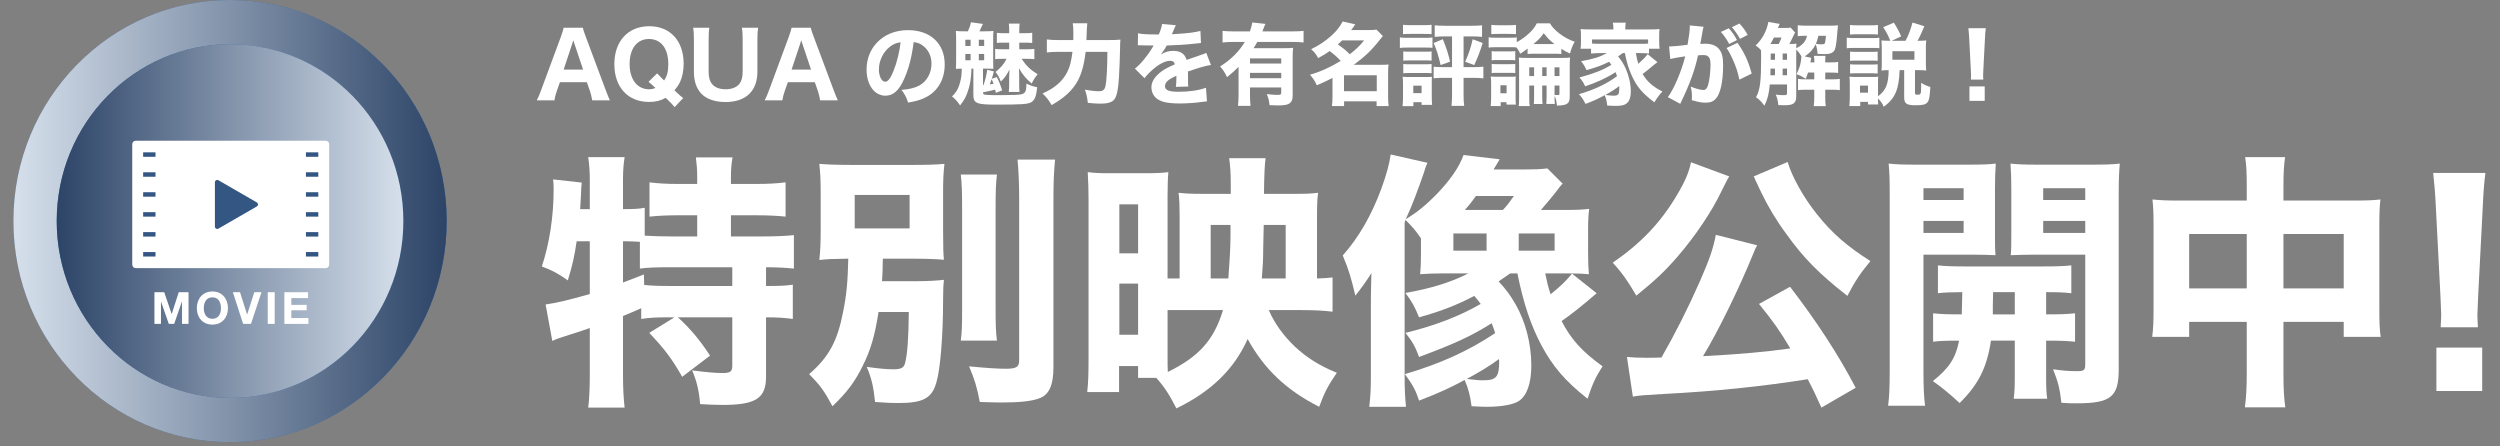 <svg width="560" height="100" viewBox="0 0 560 100" fill="none" xmlns="http://www.w3.org/2000/svg">
<rect x="0" y="0" width="560" height="100" fill="#808080" stroke="none"/>
<path d="M51.527 99.032C78.328 99.032 100.054 76.863 100.054 49.516C100.054 22.169 78.328 0 51.527 0C24.726 0 3 22.169 3 49.516C3 76.863 24.726 99.032 51.527 99.032Z" fill="#3266A2"/>
<path style="mix-blend-mode:multiply" opacity="0.8" d="M51.527 99.032C78.328 99.032 100.054 76.863 100.054 49.516C100.054 22.169 78.328 0 51.527 0C24.726 0 3 22.169 3 49.516C3 76.863 24.726 99.032 51.527 99.032Z" fill="url(#paint0_linear_55_612)"/>
<path d="M51.527 89.129C72.967 89.129 90.348 71.394 90.348 49.516C90.348 27.639 72.967 9.903 51.527 9.903C30.086 9.903 12.705 27.639 12.705 49.516C12.705 71.394 30.086 89.129 51.527 89.129Z" fill="#3266A2"/>
<path style="mix-blend-mode:multiply" opacity="0.8" d="M51.527 89.129C72.967 89.129 90.348 71.394 90.348 49.516C90.348 27.639 72.967 9.903 51.527 9.903C30.086 9.903 12.705 27.639 12.705 49.516C12.705 71.394 30.086 89.129 51.527 89.129Z" fill="url(#paint1_linear_55_612)"/>
<path d="M30.411 60.067L72.952 60.067C73.387 60.067 73.739 59.715 73.739 59.28V32.307C73.739 31.872 73.387 31.519 72.952 31.519L30.411 31.519C29.976 31.519 29.623 31.872 29.623 32.307V59.28C29.623 59.715 29.976 60.067 30.411 60.067Z" fill="white"/>
<path d="M32.065 34.623H34.832" stroke="#345682" stroke-miterlimit="10"/>
<path d="M32.065 39.091H34.832" stroke="#345682" stroke-miterlimit="10"/>
<path d="M32.065 43.559H34.832" stroke="#345682" stroke-miterlimit="10"/>
<path d="M32.065 48.027H34.832" stroke="#345682" stroke-miterlimit="10"/>
<path d="M32.065 52.495H34.832" stroke="#345682" stroke-miterlimit="10"/>
<path d="M32.065 56.963H34.832" stroke="#345682" stroke-miterlimit="10"/>
<path d="M71.298 56.963H68.53" stroke="#345682" stroke-miterlimit="10"/>
<path d="M71.298 52.495H68.53" stroke="#345682" stroke-miterlimit="10"/>
<path d="M71.298 48.027H68.53" stroke="#345682" stroke-miterlimit="10"/>
<path d="M71.298 43.559H68.53" stroke="#345682" stroke-miterlimit="10"/>
<path d="M71.298 39.091H68.53" stroke="#345682" stroke-miterlimit="10"/>
<path d="M71.298 34.623H68.53" stroke="#345682" stroke-miterlimit="10"/>
<path d="M57.53 45.344L48.915 40.37C48.569 40.17 48.137 40.419 48.137 40.819V50.767C48.137 51.166 48.569 51.416 48.915 51.216L57.53 46.242C57.876 46.043 57.876 45.543 57.53 45.344Z" fill="#345682"/>
<path d="M36.79 65.46L38.449 70.337H38.468L40.038 65.46H42.233V72.552H40.773V67.526H40.753L39.015 72.552H37.813L36.075 67.576H36.055V72.552H34.595V65.46H36.79Z" fill="white"/>
<path d="M44.328 67.561C44.487 67.107 44.716 66.711 45.014 66.374C45.312 66.036 45.677 65.772 46.111 65.579C46.545 65.387 47.033 65.291 47.576 65.291C48.126 65.291 48.616 65.387 49.046 65.579C49.477 65.772 49.841 66.036 50.139 66.374C50.437 66.711 50.666 67.107 50.824 67.561C50.983 68.015 51.063 68.506 51.063 69.036C51.063 69.552 50.983 70.034 50.824 70.481C50.666 70.928 50.437 71.317 50.139 71.648C49.841 71.98 49.477 72.239 49.046 72.428C48.616 72.617 48.126 72.711 47.576 72.711C47.033 72.711 46.545 72.617 46.111 72.428C45.677 72.239 45.312 71.98 45.014 71.648C44.716 71.317 44.487 70.928 44.328 70.481C44.169 70.034 44.09 69.552 44.09 69.036C44.09 68.506 44.169 68.015 44.328 67.561ZM45.753 69.905C45.823 70.186 45.934 70.44 46.086 70.665C46.239 70.89 46.438 71.071 46.683 71.207C46.927 71.342 47.225 71.41 47.576 71.41C47.927 71.41 48.225 71.342 48.47 71.207C48.715 71.071 48.914 70.89 49.066 70.665C49.219 70.44 49.33 70.186 49.399 69.905C49.469 69.624 49.503 69.334 49.503 69.036C49.503 68.725 49.469 68.423 49.399 68.132C49.33 67.841 49.219 67.581 49.066 67.353C48.914 67.124 48.715 66.942 48.47 66.806C48.225 66.67 47.927 66.603 47.576 66.603C47.225 66.603 46.927 66.67 46.683 66.806C46.438 66.942 46.239 67.124 46.086 67.353C45.934 67.581 45.823 67.841 45.753 68.132C45.684 68.423 45.649 68.725 45.649 69.036C45.649 69.334 45.684 69.624 45.753 69.905Z" fill="white"/>
<path d="M54.46 72.552L52.166 65.46H53.765L55.344 70.446H55.364L56.963 65.46H58.573L56.218 72.552H54.46Z" fill="white"/>
<path d="M61.533 65.46V72.552H59.974V65.46H61.533Z" fill="white"/>
<path d="M69.003 65.46V66.771H65.258V68.291H68.695V69.503H65.258V71.241H69.082V72.552H63.699V65.46H69.003Z" fill="white"/>
<path d="M149.513 71.082C146.993 71.082 145.673 71.142 143.633 71.442V69.042C142.113 69.722 140.753 70.302 139.553 70.782V84.041C139.553 86.801 139.673 89.201 139.914 91.301H131.754C131.994 89.681 132.114 86.801 132.114 84.041V73.482C130.014 74.202 128.814 74.622 127.374 75.042C125.334 75.702 124.914 75.822 123.714 76.362L122.214 68.202C124.674 67.842 127.074 67.302 132.114 65.862V54.042H129.174C128.634 57.643 128.274 59.203 127.194 62.802C124.974 61.243 123.774 60.583 121.374 59.683C123.054 54.643 124.014 48.523 124.014 42.463C124.014 41.563 124.014 41.084 123.894 40.183L130.314 40.903C130.194 41.743 130.194 42.163 130.134 43.843C130.074 44.623 130.074 45.163 129.954 46.843H132.114V40.183C132.114 38.323 131.994 36.823 131.754 35.204H139.914C139.673 36.763 139.553 38.204 139.553 40.183V46.843C142.073 46.843 143.153 46.783 144.413 46.543V52.783C146.393 52.903 148.013 52.963 150.353 52.963H156.173V48.223H151.913C149.273 48.223 147.173 48.343 145.493 48.523V40.843C147.413 41.084 149.153 41.203 151.913 41.203H156.173V39.584C156.173 37.903 156.053 36.644 155.873 35.264H164.092C163.853 36.584 163.732 37.783 163.732 39.584V41.203H169.432C172.252 41.203 173.992 41.084 175.972 40.843V48.523C174.292 48.343 172.132 48.223 169.432 48.223H163.732V52.963H170.812C173.932 52.963 176.272 52.843 177.832 52.663V60.163C175.972 59.982 174.232 59.862 171.592 59.862V64.062C174.772 64.062 176.092 64.002 177.592 63.762V71.442C175.732 71.202 174.412 71.082 171.592 71.082V84.401C171.592 89.201 169.312 90.701 161.873 90.701C160.732 90.701 158.633 90.641 156.833 90.521C156.533 87.221 156.053 85.361 155.033 82.961C157.613 83.322 160.312 83.561 161.692 83.561C163.672 83.561 164.032 83.262 164.032 81.822V71.082H151.853C154.673 73.662 156.772 76.182 159.053 79.662L152.813 84.401C150.533 80.382 148.793 78.102 145.433 74.562L151.073 71.082H149.513ZM139.553 63.282C141.953 62.382 142.193 62.262 144.233 61.482L144.293 63.822C145.793 64.002 147.533 64.062 150.533 64.062H164.032V59.862H150.413C146.993 59.862 145.133 59.922 143.333 60.163V54.163C142.193 54.102 141.113 54.042 140.213 54.042H139.553V63.282Z" fill="white"/>
<path d="M196.793 69.882C195.954 75.282 194.994 78.462 193.254 81.941C191.454 85.602 189.714 87.881 186.474 91.001C184.614 87.522 183.714 86.321 181.254 83.801C185.694 79.961 187.614 76.362 188.874 69.762C189.654 65.922 189.894 63.042 190.014 57.942C186.594 58.002 185.514 58.002 183.534 58.243C183.774 55.903 183.834 54.403 183.834 51.163V43.603C183.834 40.423 183.774 39.044 183.534 36.704C185.694 36.883 187.794 36.943 191.394 36.943H203.813C207.773 36.943 209.633 36.883 211.553 36.704C211.313 39.044 211.253 40.183 211.253 43.363V51.583C211.253 55.663 211.313 56.803 211.433 58.183C209.333 58.002 207.053 57.942 203.513 57.942H197.753C197.693 60.942 197.693 61.542 197.573 62.982H205.673C208.013 62.982 209.753 62.862 211.433 62.682C211.313 63.882 211.253 64.662 211.253 67.122C211.253 74.982 210.653 82.662 209.753 85.662C208.733 89.261 206.753 90.281 201.113 90.281C199.914 90.281 198.414 90.221 196.014 90.041C195.653 86.561 195.233 84.761 194.154 82.182C196.793 82.541 198.474 82.722 200.153 82.722C201.833 82.722 202.493 82.362 202.733 81.342C203.273 79.302 203.513 75.702 203.573 69.882H196.793ZM191.454 51.163H203.753V43.663H191.454V51.163ZM223.312 39.103C223.072 41.084 223.013 43.063 223.013 46.603V69.042C223.013 72.882 223.072 74.382 223.312 76.302H215.213C215.453 74.502 215.513 73.242 215.513 69.222V46.603C215.513 43.123 215.453 41.023 215.213 39.103H223.312ZM236.332 35.744C236.092 38.383 235.972 40.663 235.972 44.203V82.242C235.972 86.261 235.012 88.421 232.852 89.201C231.232 89.861 228.352 90.161 224.272 90.161C222.953 90.161 221.933 90.101 219.473 90.041C218.873 86.801 218.272 84.881 217.073 82.061C220.853 82.421 223.373 82.602 225.353 82.602C227.632 82.602 228.292 82.182 228.292 80.802V44.203C228.292 41.383 228.172 38.443 227.932 35.744H236.332Z" fill="white"/>
<path d="M284.213 69.462C285.413 72.282 287.393 75.102 290.033 77.622C292.733 80.142 295.613 81.941 299.453 83.501C297.472 86.381 296.692 87.881 295.493 91.121C288.053 87.341 283.193 82.662 279.473 75.942C276.473 82.662 271.313 87.701 263.513 91.481C261.953 88.421 260.874 86.741 259.014 84.642H254.934V82.001H250.674V87.821H243.534C243.774 85.841 243.834 83.622 243.834 80.322V44.743C243.834 42.523 243.774 40.783 243.654 38.563C245.094 38.743 246.294 38.803 248.634 38.803H256.374C259.133 38.803 260.273 38.743 261.713 38.563C261.593 39.823 261.533 41.563 261.533 44.023V62.382H264.233V48.343C264.233 46.063 264.173 44.503 263.993 43.183C265.553 43.363 266.873 43.423 269.454 43.423H275.693V41.143C275.693 38.863 275.573 37.123 275.334 35.443H283.493C283.293 36.723 283.173 39.383 283.133 43.423H290.092C292.613 43.423 293.873 43.363 295.252 43.183C295.073 44.323 295.012 46.003 295.012 48.583V62.382C296.812 62.322 297.413 62.262 298.493 62.143V69.822C296.632 69.582 294.413 69.462 291.712 69.462H284.213ZM250.734 56.743H254.934V45.763H250.734V56.743ZM250.734 74.982H254.934V63.523H250.734V74.982ZM261.533 69.462V79.842C261.533 81.402 261.533 82.182 261.593 83.322C268.553 79.902 271.914 76.182 273.954 69.462H261.533ZM275.153 62.382C275.393 59.263 275.633 55.303 275.633 52.903V50.383H271.193V62.382H275.153ZM287.993 62.382V50.383H283.073L282.953 55.962C282.953 58.062 282.893 59.263 282.653 62.382H287.993Z" fill="white"/>
<path d="M318.295 53.383C317.095 51.643 316.495 50.923 314.815 49.243L314.635 49.903V84.041C314.635 86.981 314.695 88.541 314.935 91.121H306.716C307.016 88.421 307.075 87.041 307.075 84.102V68.322C307.075 66.582 307.075 65.682 307.195 61.183C306.235 62.742 304.855 64.662 303.596 66.222C302.695 62.382 302.096 60.342 300.775 57.223C304.315 53.263 307.195 48.283 309.415 42.283C310.615 38.983 311.215 36.704 311.516 34.603L319.735 36.463C319.655 36.703 319.495 37.103 319.255 37.664C319.255 37.723 319.135 38.084 319.015 38.503C317.695 42.343 316.195 46.303 315.355 48.043C315.055 48.763 314.995 48.823 314.875 49.123C317.515 47.503 319.255 46.063 321.655 43.663C324.835 40.363 326.814 37.544 327.835 34.724L335.935 35.684C335.515 36.403 335.395 36.584 335.034 37.184C334.874 37.423 334.714 37.683 334.555 37.963H341.394C343.614 37.963 345.174 37.903 346.614 37.723L350.033 41.143C349.753 41.383 349.153 42.123 348.233 43.363C347.434 44.363 346.414 45.583 345.174 47.023H351.113C353.333 47.023 354.533 46.963 355.974 46.783C355.793 48.163 355.733 49.543 355.733 51.703V56.443C355.733 58.902 355.793 60.042 355.913 61.422C354.594 61.302 353.573 61.243 351.113 61.243H346.134C346.554 63.282 346.733 64.123 347.334 65.922C349.674 64.002 350.454 63.282 352.134 61.302L357.653 65.682C354.113 68.742 351.953 70.422 349.794 71.922C351.953 76.062 354.354 78.702 358.974 82.061C357.594 84.162 356.693 85.961 355.613 89.321C350.634 85.361 347.874 82.182 345.294 77.382C342.954 72.942 341.334 68.262 339.894 61.243H338.274C337.254 61.962 336.895 62.203 335.694 63.042C337.374 64.842 338.334 66.162 339.474 68.142C341.754 72.102 343.014 77.082 343.014 81.881C343.014 85.781 342.054 88.601 340.254 89.801C338.994 90.641 336.354 91.121 333.114 91.121C332.515 91.121 332.274 91.121 329.635 91.001C329.335 88.721 328.914 86.981 328.074 85.122C324.715 86.921 322.375 88.001 317.875 89.741C317.155 87.522 316.495 86.261 314.695 83.801C322.675 81.461 328.975 78.582 334.914 74.622C334.614 73.662 334.494 73.302 334.134 72.402C329.454 75.342 325.915 76.962 317.875 79.961C316.975 77.562 316.375 76.482 314.815 74.562C321.234 73.002 326.935 70.842 331.675 68.082C331.194 67.422 331.015 67.182 330.234 66.282C326.274 68.382 322.614 69.762 317.875 71.082C316.795 68.502 316.375 67.722 314.815 65.622C320.635 64.602 325.015 63.222 328.914 61.243H322.975C321.234 61.243 319.675 61.302 318.115 61.422C318.235 60.102 318.295 59.083 318.295 56.982V53.383ZM325.555 56.143H332.994V52.303H325.555V56.143ZM336.654 47.023C337.614 46.003 337.974 45.523 339.114 43.903H330.595C329.454 45.523 329.034 46.003 328.135 47.023H336.654ZM328.555 84.881C331.074 85.182 331.314 85.182 332.334 85.182C335.154 85.182 335.814 84.401 335.814 81.041C335.814 80.921 335.814 80.742 335.754 80.442C333.714 81.941 331.374 83.381 328.555 84.881ZM340.194 56.143H348.233V52.303H340.194V56.143Z" fill="white"/>
<path d="M387.354 39.523C387.194 39.763 387.014 40.063 386.814 40.423C386.814 40.483 386.694 40.723 386.515 41.023C386.315 41.383 386.055 41.903 385.734 42.583C383.575 47.203 379.735 52.903 375.835 57.403C372.896 60.822 370.675 62.862 366.535 66.222C364.676 63.042 363.415 61.183 361.256 58.842C367.615 54.463 372.056 49.783 375.655 43.663C377.515 40.544 378.354 38.503 378.774 36.343L387.354 39.523ZM407.994 91.301C406.554 88.122 406.074 87.102 404.934 84.941C394.734 86.561 384.354 87.641 372.775 88.241C367.855 88.541 367.495 88.541 365.756 88.841L364.436 79.961C365.695 80.082 367.016 80.142 368.755 80.142C370.136 80.142 370.615 80.142 372.175 80.082C375.295 74.622 378.235 68.802 380.814 62.922C383.035 57.823 383.694 55.843 384.354 52.603L393.595 54.943C393.294 55.483 393.055 55.962 392.694 56.922C389.515 64.722 384.715 74.502 381.475 79.782C389.574 79.362 395.634 78.822 401.034 78.041C398.514 73.842 397.134 71.922 394.015 68.082L400.974 64.242C406.914 71.982 411.714 79.302 415.674 86.861L407.994 91.301ZM400.434 36.284C401.334 39.463 404.034 44.323 407.034 48.043C410.394 52.243 413.693 55.123 418.974 58.482C416.693 61.243 415.554 62.922 413.813 66.282C407.454 61.302 403.974 57.763 400.194 52.483C397.914 49.423 395.994 46.183 394.555 43.183C394.435 42.943 394.194 42.463 393.895 41.803C393.774 41.503 393.595 41.084 393.294 40.544C393.055 39.943 393.055 39.883 392.814 39.523L400.434 36.284Z" fill="white"/>
<path d="M430.854 83.262C430.854 86.861 430.975 89.082 431.215 90.881H422.936C423.175 89.022 423.295 87.041 423.295 83.142V43.483C423.295 40.183 423.235 38.563 423.056 36.644C424.675 36.823 426.235 36.883 429.175 36.883H440.935C444.114 36.883 445.494 36.823 447.055 36.644C446.935 38.503 446.874 40.003 446.874 42.223V51.883C446.874 54.763 446.874 55.783 446.994 57.163C445.614 57.102 443.635 57.042 441.774 57.042H430.854V83.262ZM430.854 44.803H439.854V42.163H430.854V44.803ZM430.854 52.183H439.854V49.483H430.854V52.183ZM433.015 70.182C434.875 70.362 436.194 70.422 439.435 70.422C439.475 69.142 439.515 67.482 439.555 65.442C437.095 65.442 435.655 65.502 434.095 65.682V59.442C435.655 59.623 437.395 59.683 440.335 59.683H457.494C460.554 59.683 462.354 59.623 463.974 59.442V65.682C462.354 65.502 461.094 65.442 458.334 65.442V70.422C461.693 70.422 462.954 70.362 464.813 70.182V76.542C462.834 76.362 461.573 76.302 458.334 76.302V84.222C458.334 86.981 458.394 88.122 458.574 89.321H451.074C451.254 87.821 451.314 86.861 451.314 84.222V76.302H445.975C445.074 82.302 443.215 86.082 438.955 90.281C436.755 88.241 434.755 86.601 432.955 85.361C436.675 82.421 438.114 80.082 438.835 76.302C435.895 76.302 434.395 76.362 433.015 76.542V70.182ZM446.454 65.442C446.454 66.162 446.434 67.162 446.395 68.442V70.422H451.314V65.442H446.454ZM474.593 82.782C474.593 88.901 472.793 90.341 465.233 90.341C463.854 90.341 463.254 90.341 461.754 90.221C461.394 86.981 460.974 85.481 459.894 82.722C462.113 83.022 463.313 83.142 465.294 83.142C466.794 83.142 467.094 82.901 467.094 81.642V57.042H455.634C453.534 57.042 452.395 57.102 450.414 57.163C450.534 55.663 450.534 54.583 450.534 51.883V42.223C450.534 40.003 450.475 38.383 450.354 36.644C451.974 36.823 453.414 36.883 456.474 36.883H468.714C471.653 36.883 473.213 36.823 474.833 36.644C474.653 38.743 474.593 40.243 474.593 43.363V82.782ZM457.674 44.803H467.094V42.163H457.674V44.803ZM457.674 52.183H467.094V49.483H457.674V52.183Z" fill="white"/>
<path d="M503.273 41.863C503.273 38.623 503.213 37.184 502.913 35.204H511.853C511.613 37.003 511.493 38.563 511.493 41.563V44.923H527.332C530.212 44.923 531.532 44.863 533.212 44.683C533.032 46.363 532.972 47.623 532.972 50.203V69.222C532.972 72.282 533.032 73.722 533.272 75.462H524.992V72.102H511.493V83.501C511.493 87.221 511.613 89.201 511.913 91.241H502.854C503.153 88.961 503.273 86.921 503.273 83.501V72.102H490.374V75.462H482.094C482.334 73.602 482.395 71.922 482.395 69.222V50.143C482.395 47.683 482.334 46.603 482.154 44.683C484.134 44.863 485.274 44.923 487.914 44.923H503.273V41.863ZM490.374 52.423V64.602H503.273V52.423H490.374ZM524.992 64.602V52.423H511.493V64.602H524.992Z" fill="white"/>
<path d="M546.714 73.302C546.773 71.802 546.833 71.142 546.833 70.482C546.833 69.962 546.773 68.522 546.653 66.162L545.634 46.423C545.514 43.723 545.273 40.783 545.033 38.743H556.733C556.493 40.483 556.253 43.303 556.133 46.423L555.113 66.162C554.993 68.602 554.934 70.062 554.934 70.542C554.934 71.202 554.993 71.802 555.053 73.302H546.714ZM545.754 87.582V77.862H556.013V87.582H545.754Z" fill="white"/>
<path d="M132.657 22.476C132.517 21.656 132.337 20.956 132.137 20.356L131.457 18.416H125.416L124.735 20.356C124.415 21.256 124.295 21.796 124.195 22.476H120.234C120.554 21.876 120.834 21.216 121.254 20.076L125.615 8.293C125.976 7.293 126.136 6.773 126.255 6.213H130.557C130.676 6.733 130.796 7.153 131.237 8.293L135.638 20.076C136.018 21.096 136.378 21.976 136.618 22.476H132.657ZM128.716 9.934C128.656 9.753 128.576 9.554 128.416 9.013C128.296 9.434 128.276 9.534 128.136 9.934L126.255 15.595H130.616L128.716 9.934Z" fill="white"/>
<path d="M151.117 23.997C150.717 23.477 150.457 23.216 149.117 21.916C147.957 22.556 146.856 22.836 145.396 22.836C140.655 22.836 137.614 19.536 137.614 14.374C137.614 9.213 140.695 5.873 145.436 5.873C150.117 5.873 153.137 9.153 153.137 14.274C153.137 15.855 152.857 17.255 152.317 18.395C151.997 19.056 151.697 19.496 151.077 20.236L151.757 20.876C152.317 21.396 152.557 21.616 153.038 21.956L151.117 23.997ZM147.196 16.435C147.356 16.615 147.876 17.155 148.756 18.035C149.457 16.975 149.697 16.035 149.697 14.374C149.697 12.374 149.197 10.834 148.216 9.854C147.476 9.113 146.496 8.733 145.376 8.733C142.695 8.733 141.035 10.873 141.035 14.335C141.035 17.795 142.735 19.996 145.396 19.996C145.936 19.996 146.396 19.895 146.816 19.696C146.156 19.056 145.796 18.755 145.256 18.335L147.196 16.435Z" fill="white"/>
<path d="M169.816 6.213C169.696 7.013 169.657 7.753 169.657 9.073V16.075C169.657 20.396 167.056 22.856 162.515 22.856C160.134 22.856 158.194 22.176 157.054 20.936C155.974 19.756 155.434 18.155 155.434 16.055V9.093C155.434 7.773 155.394 6.953 155.273 6.213H158.894C158.774 6.913 158.734 7.713 158.734 9.093V16.055C158.734 17.315 158.974 18.175 159.534 18.855C160.174 19.616 161.195 19.996 162.555 19.996C163.955 19.996 165.076 19.536 165.676 18.715C166.136 18.095 166.356 17.215 166.356 16.055V9.093C166.356 7.693 166.316 7.013 166.196 6.213H169.816Z" fill="white"/>
<path d="M183.715 22.476C183.576 21.656 183.396 20.956 183.195 20.356L182.515 18.416H176.474L175.794 20.356C175.474 21.256 175.354 21.796 175.254 22.476H171.293C171.613 21.876 171.893 21.216 172.313 20.076L176.674 8.293C177.034 7.293 177.194 6.773 177.314 6.213H181.615C181.735 6.733 181.855 7.153 182.295 8.293L186.696 20.076C187.076 21.096 187.436 21.976 187.676 22.476H183.715ZM179.774 9.934C179.715 9.753 179.635 9.554 179.475 9.013C179.354 9.434 179.334 9.534 179.194 9.934L177.314 15.595H181.675L179.774 9.934Z" fill="white"/>
<path d="M202.515 17.715C201.395 20.256 200.075 21.436 198.354 21.436C195.874 21.436 194.113 19.016 194.113 15.575C194.113 13.294 194.894 11.214 196.354 9.633C198.074 7.753 200.535 6.753 203.396 6.753C208.417 6.753 211.617 9.753 211.617 14.435C211.617 18.075 209.797 20.896 206.596 22.156C205.636 22.536 204.835 22.736 203.415 22.977C202.995 21.716 202.715 21.176 201.935 20.136C203.715 19.996 204.956 19.676 205.896 19.175C207.616 18.235 208.656 16.375 208.656 14.254C208.656 12.474 207.876 10.974 206.516 10.074C205.936 9.693 205.456 9.534 204.656 9.434C204.255 12.734 203.555 15.395 202.515 17.715ZM199.334 10.474C197.814 11.654 196.874 13.594 196.874 15.595C196.874 17.095 197.514 18.315 198.294 18.315C198.875 18.315 199.495 17.535 200.135 15.915C200.875 14.134 201.495 11.614 201.735 9.474C200.775 9.593 200.115 9.874 199.334 10.474Z" fill="white"/>
<path d="M216.794 7.013C217.154 6.273 217.334 5.772 217.494 4.993L220.175 5.353L219.395 7.013H220.515C221.335 7.013 221.935 6.993 222.535 6.933C222.475 7.533 222.475 7.933 222.475 8.993V13.494C222.475 14.575 222.475 14.915 222.515 15.415C221.975 15.374 221.655 15.374 221.215 15.374H220.195V19.096L220.294 19.076C220.715 17.895 220.935 16.995 221.135 15.635L222.635 15.995C222.455 16.715 222.295 17.235 222.155 17.655L223.275 17.255C223.775 18.195 224.056 18.916 224.496 20.236L223.075 20.796C222.995 20.396 222.955 20.276 222.895 20.076C222.235 20.256 221.615 20.396 220.195 20.676C220.215 20.956 220.234 21.016 220.314 21.096C220.495 21.256 221.415 21.316 223.835 21.316C224.215 21.316 227.156 21.276 227.456 21.256C228.977 21.196 229.496 20.996 229.717 20.396C229.856 20.056 229.896 19.676 229.937 18.735C230.856 19.175 231.517 19.395 232.337 19.536C232.097 21.676 231.777 22.436 230.957 22.916C230.217 23.336 228.837 23.436 223.135 23.436C218.714 23.436 218.034 23.136 218.034 21.236V15.374H217.614C217.494 17.675 217.374 18.536 216.994 19.835C216.514 21.476 216.094 22.296 215.054 23.617C214.493 22.756 214.073 22.276 213.253 21.596C214.273 20.616 214.753 19.736 215.113 18.235C215.333 17.275 215.414 16.675 215.434 15.374C214.733 15.374 214.553 15.395 214.113 15.415C214.153 14.874 214.173 14.455 214.173 13.534V8.973C214.173 8.073 214.153 7.573 214.113 6.933C214.713 6.993 215.054 7.013 216.094 7.013L216.794 7.013ZM216.234 10.293H217.414V8.894H216.234V10.293ZM216.234 13.494H217.414V12.074H216.234V13.494ZM219.254 10.293H220.455V8.894H219.254V10.293ZM219.254 13.494H220.455V12.074H219.254V13.494ZM222.075 17.895C221.875 18.456 221.835 18.595 221.695 18.916C222.055 18.855 222.175 18.835 222.555 18.755C222.395 18.295 222.335 18.155 222.115 17.755L222.075 17.895ZM224.516 13.174C223.675 13.174 223.415 13.194 222.915 13.254V10.954C223.415 11.014 223.655 11.034 224.516 11.034H226.056V9.554H224.795C223.996 9.554 223.835 9.554 223.295 9.613V7.353C223.775 7.413 224.095 7.433 224.795 7.433H226.056V6.673C226.056 6.133 226.036 5.752 225.976 5.292H228.396C228.336 5.772 228.316 6.093 228.316 6.653V7.433H229.837C230.437 7.433 230.797 7.413 231.217 7.333V9.633C230.797 9.574 230.337 9.554 229.797 9.554H228.316V11.034H229.997C230.797 11.034 231.217 11.014 231.697 10.954V13.254C231.217 13.194 230.777 13.174 229.997 13.174H228.837C229.917 14.794 230.797 15.635 232.438 16.635C231.877 17.295 231.557 17.775 231.097 18.715C229.816 17.615 229.177 16.855 228.236 15.295C228.276 15.775 228.296 16.575 228.296 17.075V18.795C228.296 19.616 228.316 20.056 228.376 20.596H225.956C226.036 20.056 226.056 19.776 226.056 18.835V17.295C226.056 16.995 226.076 16.075 226.116 15.575C225.496 16.815 225.016 17.475 224.195 18.275C223.775 17.235 223.495 16.715 222.995 16.115C224.135 15.235 224.876 14.354 225.476 13.174H224.516Z" fill="white"/>
<path d="M248.297 8.973C249.537 8.973 250.237 8.953 250.978 8.874C250.917 9.673 250.897 9.894 250.897 10.774C250.857 12.594 250.758 15.595 250.657 17.215C250.497 20.036 250.137 21.676 249.557 22.336C249.017 22.936 248.077 23.216 246.557 23.216C245.716 23.216 245.056 23.176 243.676 23.036C243.536 21.816 243.336 20.916 243.016 20.076C244.276 20.316 245.336 20.436 246.217 20.436C247.057 20.436 247.457 20.096 247.637 19.215C247.877 18.115 248.037 15.255 248.057 11.614H243.176C242.876 14.315 242.275 16.555 241.396 18.135C240.215 20.256 238.395 21.956 235.554 23.537C234.934 22.436 234.354 21.696 233.514 20.936C236.254 19.756 238.034 18.195 239.095 16.075C239.655 14.955 239.975 13.654 240.235 11.614H236.994C236.015 11.614 235.234 11.654 234.494 11.754V8.834C235.254 8.933 235.975 8.973 237.055 8.973H240.415C240.436 8.413 240.436 8.073 240.436 7.593C240.436 6.453 240.396 5.693 240.295 5.212H243.556C243.489 5.612 243.423 6.866 243.355 8.973H248.297Z" fill="white"/>
<path d="M254.914 7.453C255.654 7.633 256.935 7.713 258.575 7.713H259.575C260.075 6.513 260.215 6.033 260.295 5.373L263.396 5.653C263.302 5.799 263.056 6.353 262.655 7.313C262.575 7.493 262.575 7.513 262.495 7.673C262.796 7.633 262.855 7.633 263.736 7.593C266.116 7.453 267.757 7.233 268.897 6.933L269.017 9.633C268.604 9.673 268.077 9.727 267.437 9.793C265.977 9.974 263.376 10.134 261.355 10.194C260.976 10.894 260.695 11.314 260.055 12.174C261.096 11.594 261.815 11.394 262.815 11.394C264.436 11.394 265.437 12.074 265.796 13.415C265.977 13.354 266.336 13.234 266.856 13.054C267.637 12.774 267.737 12.734 268.637 12.434C269.778 12.054 269.858 12.034 270.198 11.834L271.258 14.555C270.678 14.635 270.018 14.774 268.998 15.075C268.677 15.155 267.71 15.468 266.097 16.015L266.116 16.675V18.035C266.116 18.635 266.137 18.976 266.177 19.375L263.396 19.456C263.476 19.076 263.516 18.195 263.516 17.135C263.516 17.115 263.516 17.055 263.496 16.975C262.676 17.355 262.275 17.575 261.896 17.835C261.275 18.275 260.955 18.775 260.955 19.275C260.955 20.196 261.815 20.556 263.996 20.556C266.416 20.556 268.578 20.236 270.137 19.656L270.358 22.716C269.978 22.736 269.898 22.736 269.358 22.816C267.677 23.056 265.896 23.176 264.216 23.176C261.275 23.176 259.615 22.736 258.694 21.696C258.194 21.136 257.915 20.356 257.915 19.536C257.915 18.295 258.715 17.055 260.235 15.955C260.896 15.475 261.775 15.015 263.155 14.415C263.056 13.874 262.716 13.614 262.136 13.614C261.056 13.614 259.695 14.294 258.194 15.595C257.374 16.315 256.874 16.855 256.374 17.515L254.214 15.374C255.334 14.555 257.074 12.474 258.114 10.694C258.295 10.354 258.314 10.334 258.415 10.194C257.295 10.194 257.135 10.194 256.555 10.174C256.174 10.154 255.854 10.154 255.794 10.154C255.614 10.154 255.494 10.154 255.454 10.134H255.174C255.094 10.134 254.994 10.134 254.874 10.154L254.914 7.453Z" fill="white"/>
<path d="M277.436 14.975C276.676 15.755 275.915 16.435 274.854 17.275C274.335 16.175 273.975 15.635 273.295 14.895C275.775 13.315 277.556 11.534 278.836 9.394H276.315C275.295 9.394 274.555 9.434 273.854 9.514V6.913C274.535 6.993 275.295 7.033 276.335 7.033H279.976C280.236 6.333 280.416 5.673 280.517 5.033L283.457 5.353C283.316 5.653 283.257 5.772 282.997 6.473C282.937 6.673 282.917 6.693 282.776 7.033H289.558C290.599 7.033 291.358 6.993 291.999 6.913V9.514C291.318 9.434 290.559 9.394 289.558 9.394H281.637C281.316 9.974 281.177 10.194 280.796 10.794H287.577C288.538 10.794 289.118 10.774 289.658 10.714C289.578 11.334 289.558 11.974 289.558 12.974V21.476C289.558 22.356 289.278 22.936 288.678 23.256C288.237 23.517 287.498 23.617 286.197 23.617C285.717 23.617 285.297 23.597 284.377 23.557C284.277 22.536 284.137 21.996 283.757 21.076C284.837 21.196 285.537 21.256 286.098 21.256C286.857 21.256 286.997 21.176 286.997 20.716V19.596H279.996V21.116C279.996 22.216 280.036 23.016 280.116 23.716H277.315C277.396 23.016 277.436 22.196 277.436 21.076V14.975ZM286.997 13.074H279.996V14.234H286.997V13.074ZM279.996 16.315V17.515H286.997V16.315H279.996Z" fill="white"/>
<path d="M298.476 17.455C297.216 18.115 296.415 18.496 294.955 19.096C294.515 18.095 294.175 17.595 293.435 16.735C295.815 16.055 298.096 15.015 300.316 13.634C299.536 12.794 298.976 12.294 297.836 11.434C297.035 12.014 296.476 12.354 295.275 13.014C294.774 12.094 294.375 11.614 293.694 11.014C295.415 10.194 296.875 9.213 298.235 7.993C299.315 7.033 300.156 5.973 300.756 4.812L303.577 5.453C303.217 5.993 303.116 6.133 302.656 6.733H306.617C307.338 6.733 307.838 6.713 308.338 6.633L309.758 8.073C309.479 8.413 309.458 8.413 308.998 9.013C307.338 11.154 305.617 12.794 303.236 14.515H309.258C310.118 14.515 310.559 14.495 311.038 14.455C310.958 15.015 310.938 15.575 310.938 16.395V21.696C310.938 22.576 310.979 23.176 311.059 23.756H308.357V22.696H301.076V23.756H298.355C298.436 23.116 298.476 22.496 298.476 21.676V17.455ZM300.636 9.053C300.196 9.474 300.056 9.613 299.676 9.954C301.137 10.994 301.256 11.094 302.356 12.154C303.816 10.994 304.577 10.253 305.558 9.053H300.636ZM301.057 20.436H308.397V16.855H301.057V20.436Z" fill="white"/>
<path d="M313.574 8.373C314.055 8.453 314.435 8.473 315.195 8.473H319.256C320.076 8.473 320.437 8.453 320.876 8.393V10.714C320.477 10.674 320.216 10.654 319.336 10.654H315.195C314.475 10.654 314.035 10.674 313.574 10.734V8.373ZM314.175 23.776C314.234 23.196 314.274 22.496 314.274 21.856V18.735C314.274 18.115 314.255 17.715 314.194 17.195C314.675 17.235 315.095 17.255 315.715 17.255H319.476C320.216 17.255 320.437 17.255 320.756 17.195C320.716 17.595 320.716 17.875 320.716 18.595V21.596C320.716 22.476 320.736 22.916 320.796 23.497H318.436V22.896H316.596V23.776H314.175ZM314.274 5.553C314.795 5.613 315.155 5.633 316.016 5.633H318.936C319.796 5.633 320.136 5.613 320.676 5.553V7.653C320.116 7.613 319.776 7.593 318.936 7.593H316.016C315.215 7.593 314.755 7.613 314.274 7.653V5.553ZM314.335 11.514C314.735 11.574 314.955 11.574 315.595 11.574H319.456C320.116 11.574 320.336 11.574 320.676 11.514V13.594C320.256 13.534 320.056 13.534 319.456 13.534H315.595C314.955 13.534 314.715 13.554 314.335 13.594V11.514ZM314.335 14.335C314.735 14.395 314.955 14.395 315.595 14.395H319.456C320.096 14.395 320.336 14.374 320.676 14.335V16.415C320.276 16.355 320.056 16.355 319.416 16.355H315.575C314.975 16.355 314.715 16.375 314.335 16.415V14.335ZM316.575 20.856H318.436V19.195H316.575V20.856ZM323.537 8.153C322.837 8.153 322.076 8.193 321.376 8.253V5.673C321.937 5.733 322.696 5.772 323.657 5.772H329.738C330.658 5.772 331.438 5.733 331.979 5.673V8.253C331.278 8.193 330.498 8.153 329.818 8.153H327.838V15.035H330.138C331.139 15.035 331.679 15.015 332.278 14.935V17.555C331.618 17.475 330.958 17.435 330.078 17.435H327.838V21.116C327.838 22.356 327.878 22.956 327.978 23.716H325.137C325.217 22.956 325.257 22.296 325.257 21.096V17.435H323.276C322.337 17.435 321.757 17.455 321.137 17.535V14.935C321.616 15.015 322.177 15.035 323.257 15.035H325.257V8.153H323.537ZM323.196 8.773C324.097 11.074 324.357 11.854 324.817 13.815L322.696 14.575C322.196 12.394 321.836 11.254 321.137 9.633L323.196 8.773ZM332.118 9.633C331.538 11.514 331.099 12.654 330.238 14.575L328.198 13.835C329.018 12.014 329.498 10.554 329.878 8.793L332.118 9.633Z" fill="white"/>
<path d="M342.177 10.873C341.416 11.454 341.196 11.614 340.536 12.034C340.216 11.354 340.056 11.114 339.696 10.634C339.336 10.574 339.096 10.574 338.235 10.574H335.035C334.335 10.574 333.935 10.594 333.455 10.654V8.353C333.915 8.433 334.295 8.453 335.035 8.453H338.176C338.976 8.453 339.296 8.433 339.756 8.373V9.454C340.796 8.874 341.637 8.273 342.496 7.473C343.356 6.673 343.797 6.093 344.237 5.232H347.197C347.657 6.033 348.237 6.653 349.218 7.433C350.338 8.313 351.379 8.874 352.738 9.354C352.278 10.114 351.979 10.873 351.679 11.994C350.838 11.594 350.519 11.434 349.738 10.934V12.094C349.298 12.054 348.998 12.034 348.178 12.034H343.757C342.937 12.034 342.637 12.054 342.177 12.094V10.873ZM336.155 23.756H333.915C333.975 23.176 334.015 22.516 334.015 21.836V18.735C334.015 18.075 333.995 17.695 333.935 17.135C334.595 17.195 334.715 17.195 335.355 17.195H338.315C338.976 17.195 339.256 17.175 339.536 17.135C339.496 17.515 339.496 17.755 339.496 18.575V22.136C339.496 22.616 339.516 23.096 339.556 23.436H337.455V22.896H336.155V23.756ZM334.055 5.573C334.575 5.633 334.935 5.653 335.775 5.653H337.855C338.695 5.653 339.056 5.633 339.576 5.573V7.653C339.016 7.613 338.676 7.593 337.855 7.593H335.775C334.975 7.593 334.535 7.613 334.055 7.653V5.573ZM334.135 11.454C334.515 11.514 334.735 11.514 335.375 11.514H338.235C338.855 11.514 339.076 11.494 339.416 11.454V13.514C338.996 13.454 338.836 13.454 338.235 13.454H335.375C334.755 13.454 334.555 13.454 334.135 13.514V11.454ZM334.135 14.315C334.495 14.354 334.735 14.374 335.375 14.374H338.216C338.836 14.374 339.076 14.354 339.416 14.315V16.375C339.036 16.315 338.815 16.315 338.176 16.315H335.335C334.735 16.315 334.535 16.315 334.135 16.375V14.315ZM336.095 20.896H337.476V19.096H336.095V20.896ZM342.557 19.156V22.076C342.557 22.856 342.576 23.296 342.656 23.756H340.196C340.256 23.336 340.276 22.816 340.276 22.056V14.835C340.276 14.035 340.256 13.734 340.216 12.894C340.696 12.954 341.057 12.974 341.996 12.974H349.758C350.838 12.974 351.139 12.954 351.698 12.894C351.639 13.534 351.618 13.854 351.618 14.835V21.676C351.618 23.216 351.059 23.597 348.758 23.657C348.618 22.436 348.518 22.076 348.218 21.496C348.218 22.396 348.237 22.756 348.277 23.276H346.377C346.417 22.776 346.438 22.036 346.438 21.276V19.156H345.457V21.316C345.457 22.516 345.478 22.836 345.537 23.296H343.577C343.617 22.896 343.637 22.456 343.637 21.316V19.156H342.557ZM343.637 15.075H342.557V17.035H343.637V15.075ZM348.198 9.874C347.157 9.053 346.697 8.573 345.797 7.433C345.057 8.493 344.677 8.874 343.477 9.874H348.198ZM346.438 17.035V15.075H345.457V17.035H346.438ZM349.318 17.035V15.075H348.218V17.035H349.318ZM348.218 21.276C348.458 21.276 348.858 21.296 348.958 21.296C349.238 21.296 349.318 21.216 349.318 20.936V19.156H348.218V21.276Z" fill="white"/>
<path d="M363.497 11.894C363.156 12.154 362.977 12.274 362.456 12.634C363.316 13.694 363.677 14.315 364.157 15.354C364.897 17.055 365.297 18.795 365.297 20.456C365.297 21.816 364.978 22.716 364.297 23.216C363.837 23.577 363.116 23.716 361.876 23.716C361.336 23.716 360.556 23.676 360.016 23.637C359.916 22.676 359.796 22.176 359.456 21.316C357.936 22.156 356.815 22.656 355.155 23.276C354.595 22.176 354.335 21.796 353.675 21.096C357.016 20.156 359.976 18.755 362.217 17.055C362.057 16.595 361.996 16.435 361.876 16.155C359.976 17.415 357.716 18.456 355.075 19.335C354.735 18.555 354.375 17.995 353.795 17.355C357.035 16.475 358.996 15.715 360.956 14.515C360.736 14.194 360.656 14.094 360.437 13.835C358.896 14.615 357.575 15.115 355.355 15.695C355.095 15.015 354.735 14.415 354.154 13.694C356.695 13.294 358.556 12.714 359.916 11.894H358.376C357.636 11.894 357.016 11.934 356.396 11.994V10.914H354.035C354.115 10.454 354.135 10.114 354.135 9.454V7.933C354.135 7.313 354.115 6.933 354.055 6.513C354.655 6.573 355.295 6.593 356.355 6.593H361.396V6.273C361.396 5.792 361.356 5.453 361.276 5.073H364.177C364.097 5.433 364.077 5.752 364.077 6.253V6.593H369.418C370.498 6.593 371.118 6.573 371.738 6.513C371.679 6.933 371.658 7.273 371.658 7.933V9.474C371.658 10.074 371.679 10.474 371.759 10.914H369.378V11.994C368.738 11.914 368.158 11.894 367.397 11.894H366.438C366.638 13.034 366.718 13.415 366.978 14.294C367.998 13.395 368.558 12.814 369.078 12.134L371.278 13.935C371.179 14.015 371.139 14.054 370.998 14.134C370.679 14.374 370.578 14.435 369.998 14.935C369.418 15.435 368.258 16.355 367.938 16.575C368.978 18.295 370.218 19.416 372.379 20.496C371.658 21.276 371.158 21.936 370.578 22.916C367.918 20.916 366.678 19.456 365.577 17.075C364.837 15.475 364.357 13.915 363.977 11.894H363.497ZM369.178 8.834H356.615V9.753C357.096 9.793 357.436 9.813 358.376 9.813H367.397C368.518 9.813 368.778 9.813 369.178 9.753V8.834ZM359.576 21.276C360.469 21.383 361.076 21.436 361.396 21.436C362.517 21.436 362.717 21.176 362.717 19.756V19.275C361.736 20.016 360.836 20.596 359.576 21.276Z" fill="white"/>
<path d="M373.875 10.414H373.995C374.595 10.414 376.995 10.194 378.016 10.034C378.376 7.933 378.516 6.753 378.516 5.993C378.516 5.933 378.516 5.833 378.496 5.693L381.597 5.993C381.536 6.193 381.496 6.353 381.456 6.573C381.437 6.653 381.276 7.513 380.996 9.153C380.916 9.574 380.916 9.593 380.856 9.834C381.336 9.813 381.616 9.793 381.916 9.793C383.337 9.793 384.377 10.174 385.037 10.954C385.717 11.774 385.978 12.754 385.978 14.635C385.978 18.215 385.377 20.996 384.357 22.096C383.757 22.756 383.116 22.997 382.017 22.997C381.156 22.997 380.316 22.836 378.956 22.436C378.996 21.996 378.996 21.836 378.996 21.536C378.996 20.836 378.936 20.336 378.735 19.395C379.756 19.835 380.916 20.156 381.576 20.156C382.076 20.156 382.377 19.835 382.616 19.036C382.917 18.075 383.156 15.995 383.156 14.475C383.156 13.514 383.017 12.994 382.656 12.674C382.396 12.414 382.076 12.334 381.356 12.334C381.017 12.334 380.796 12.354 380.356 12.394C379.656 15.655 378.556 18.695 376.695 22.576C376.516 22.956 376.495 22.997 376.375 23.256L373.595 21.756C374.955 19.976 376.655 15.955 377.495 12.614C376.075 12.814 374.715 13.054 374.135 13.214L373.875 10.414ZM387.237 6.333C388.038 7.213 388.498 7.873 389.078 8.973L387.338 9.854C386.798 8.834 386.138 7.853 385.478 7.153L387.237 6.333ZM389.198 9.593C390.759 11.814 391.658 13.794 392.379 16.495L389.618 17.835C389.278 16.175 388.878 14.935 388.138 13.315C387.558 12.034 387.277 11.514 386.737 10.754L389.198 9.593ZM389.638 5.272C390.358 6.033 390.958 6.853 391.479 7.813L389.758 8.713C389.178 7.673 388.638 6.893 387.938 6.093L389.638 5.272Z" fill="white"/>
<path d="M402.115 7.313C401.936 7.593 401.815 7.793 401.676 8.133C401.375 8.793 401.016 9.494 400.815 9.854C401.655 9.854 401.936 9.834 402.396 9.773C402.376 10.114 402.355 10.293 402.355 10.814C403.076 10.434 403.195 10.354 403.556 10.054C404.236 9.474 404.556 8.953 404.776 8.013H404.416C403.616 8.013 403.136 8.033 402.695 8.113V5.653C403.355 5.733 403.876 5.752 404.836 5.752H409.938C410.718 5.752 411.218 5.733 411.697 5.673C411.657 6.073 411.617 6.533 411.537 7.513C411.357 9.934 411.178 10.974 410.797 11.454C410.577 11.714 410.177 11.954 409.757 12.034C409.517 12.094 409.037 12.114 408.497 12.114C408.217 12.114 407.797 12.094 407.156 12.074C407.076 11.194 406.956 10.594 406.717 9.914C406.116 11.094 405.416 11.874 404.256 12.634L405.716 12.954C405.637 13.474 405.616 13.554 405.536 13.975H406.416C406.416 13.294 406.396 12.954 406.316 12.514H408.896C408.857 13.094 408.857 13.274 408.857 13.975H409.997C410.877 13.975 411.317 13.955 411.737 13.874V16.335C411.277 16.275 410.737 16.255 409.997 16.255H408.857V17.775H410.177C411.077 17.775 411.518 17.755 412.117 17.675V20.196C411.577 20.116 411.178 20.096 410.217 20.096H408.857V21.716C408.857 22.656 408.877 23.156 408.977 23.776H406.276C406.356 23.136 406.396 22.656 406.396 21.716V20.096H404.616C403.716 20.096 403.336 20.116 402.756 20.196V17.675C403.376 17.755 403.736 17.775 404.616 17.775H406.396V16.255H404.996C404.816 16.795 404.736 16.975 404.496 17.655C403.656 17.135 403.136 16.855 402.416 16.615C402.956 15.515 403.216 14.774 403.376 13.854C403.456 13.374 403.516 12.814 403.516 12.594C403.195 12.054 402.836 11.574 402.355 11.074V21.556C402.355 22.496 402.136 22.977 401.556 23.296C401.176 23.497 400.595 23.577 399.495 23.577C399.308 23.577 398.922 23.563 398.335 23.537C398.274 22.676 398.114 21.976 397.774 21.196C398.654 21.296 398.935 21.316 399.395 21.316C400.155 21.316 400.295 21.256 400.295 20.896V18.916H396.435C396.234 21.116 395.954 22.156 395.234 23.676C394.494 22.716 394.153 22.356 393.354 21.776C394.273 20.076 394.494 18.315 394.494 12.614C394.494 11.794 394.494 11.754 394.474 11.254C394.114 10.834 393.954 10.694 393.273 10.174C394.714 8.854 395.754 6.913 396.114 4.913L398.654 5.353C398.575 5.499 398.442 5.799 398.255 6.253H400.075C400.615 6.253 400.815 6.233 401.096 6.173L402.115 7.313ZM398.435 9.854C398.675 9.394 398.814 9.093 399.055 8.413H397.354C397.055 9.033 396.854 9.394 396.574 9.854H398.435ZM397.595 16.855V15.374H396.595L396.574 16.855H397.595ZM396.635 11.994V13.395H397.595V11.994H396.635ZM400.295 11.994H399.314V13.395H400.295V11.994ZM400.295 15.374H399.314V16.855H400.295V15.374ZM407.316 8.013C407.097 8.953 406.996 9.293 406.757 9.813C407.257 9.894 407.656 9.934 408.057 9.934C408.497 9.934 408.717 9.834 408.797 9.633C408.837 9.514 408.877 9.293 408.917 8.933C408.917 8.894 408.937 8.693 408.977 8.393C408.977 8.313 408.977 8.193 408.997 8.013H407.316Z" fill="white"/>
<path d="M413.674 8.433C414.153 8.513 414.534 8.533 415.294 8.533H419.354C420.175 8.533 420.535 8.513 420.976 8.453V10.794C420.495 10.734 420.355 10.734 419.435 10.734H415.294C414.594 10.734 414.134 10.754 413.674 10.814V8.433ZM420.675 21.556C422.436 20.276 423.036 18.795 423.056 15.715C422.376 15.715 422.035 15.735 421.455 15.795C421.495 15.255 421.516 14.874 421.516 14.335V10.594C421.516 10.094 421.495 9.514 421.455 9.053C421.995 9.113 422.376 9.133 423.115 9.133H423.416C422.976 7.973 422.596 7.273 421.835 6.093L424.216 5.073C425.016 6.333 425.336 6.933 425.856 8.153L423.756 9.133H426.837C427.537 7.813 427.957 6.693 428.396 5.053L431.058 5.873C430.037 8.213 429.957 8.413 429.517 9.133H429.837C430.537 9.133 430.917 9.113 431.478 9.053C431.418 9.574 431.397 9.974 431.397 10.554V14.374C431.397 14.955 431.418 15.315 431.478 15.795C430.897 15.735 430.518 15.715 429.917 15.715H428.957V20.816C428.957 21.156 429.077 21.216 429.617 21.216C430.237 21.216 430.337 20.996 430.337 19.536V18.555C431.138 19.036 431.718 19.295 432.397 19.476C432.258 21.776 432.138 22.416 431.777 22.877C431.378 23.416 430.737 23.577 429.057 23.577C427.057 23.577 426.536 23.196 426.536 21.776V15.715H425.517C425.376 20.036 424.496 22.076 421.955 23.916C421.676 23.196 421.355 22.756 420.675 22.056C420.675 22.877 420.675 23.016 420.715 23.396H418.435V22.816H416.694V23.756H414.254C414.313 23.076 414.354 22.416 414.354 21.796V18.695C414.354 18.115 414.334 17.715 414.273 17.175C414.674 17.215 415.014 17.235 415.654 17.235H419.535C420.195 17.235 420.396 17.235 420.715 17.175C420.675 17.575 420.675 17.855 420.675 18.575V21.556ZM414.394 5.593C414.914 5.653 415.234 5.673 416.094 5.673H418.955C419.795 5.673 420.115 5.653 420.655 5.593V7.733C420.135 7.693 419.695 7.673 418.955 7.673H416.094C415.354 7.673 414.934 7.693 414.394 7.733V5.593ZM414.414 11.554C414.773 11.594 415.034 11.614 415.634 11.614H419.415C420.075 11.614 420.275 11.614 420.595 11.554V13.634C420.235 13.594 419.995 13.574 419.415 13.574H415.634C415.034 13.574 414.754 13.594 414.414 13.634V11.554ZM414.414 14.395C414.773 14.435 415.034 14.455 415.634 14.455H419.395C420.035 14.455 420.275 14.435 420.595 14.395V16.475C420.235 16.435 420.015 16.415 419.375 16.415H415.614C415.014 16.415 414.794 16.415 414.414 16.475V14.395ZM416.635 20.756H418.435V19.175H416.635V20.756ZM423.896 13.374H428.837V11.474H423.896V13.374Z" fill="white"/>
<path d="M441.477 17.835C441.496 17.335 441.517 17.115 441.517 16.895C441.517 16.721 441.496 16.241 441.456 15.455L441.116 8.874C441.076 7.973 440.996 6.993 440.916 6.313H444.817C444.737 6.893 444.657 7.833 444.617 8.874L444.277 15.455C444.237 16.268 444.217 16.755 444.217 16.915C444.217 17.135 444.237 17.335 444.257 17.835H441.477ZM441.156 22.596V19.355H444.577V22.596H441.156Z" fill="white"/>
<defs>
<linearGradient id="paint0_linear_55_612" x1="3" y1="49.516" x2="100.054" y2="49.516" gradientUnits="userSpaceOnUse">
<stop stop-color="white"/>
<stop offset="1" stop-color="#2B3C59"/>
</linearGradient>
<linearGradient id="paint1_linear_55_612" x1="90.348" y1="49.516" x2="12.705" y2="49.516" gradientUnits="userSpaceOnUse">
<stop stop-color="white"/>
<stop offset="1" stop-color="#2B3C59"/>
</linearGradient>
</defs>
</svg>
